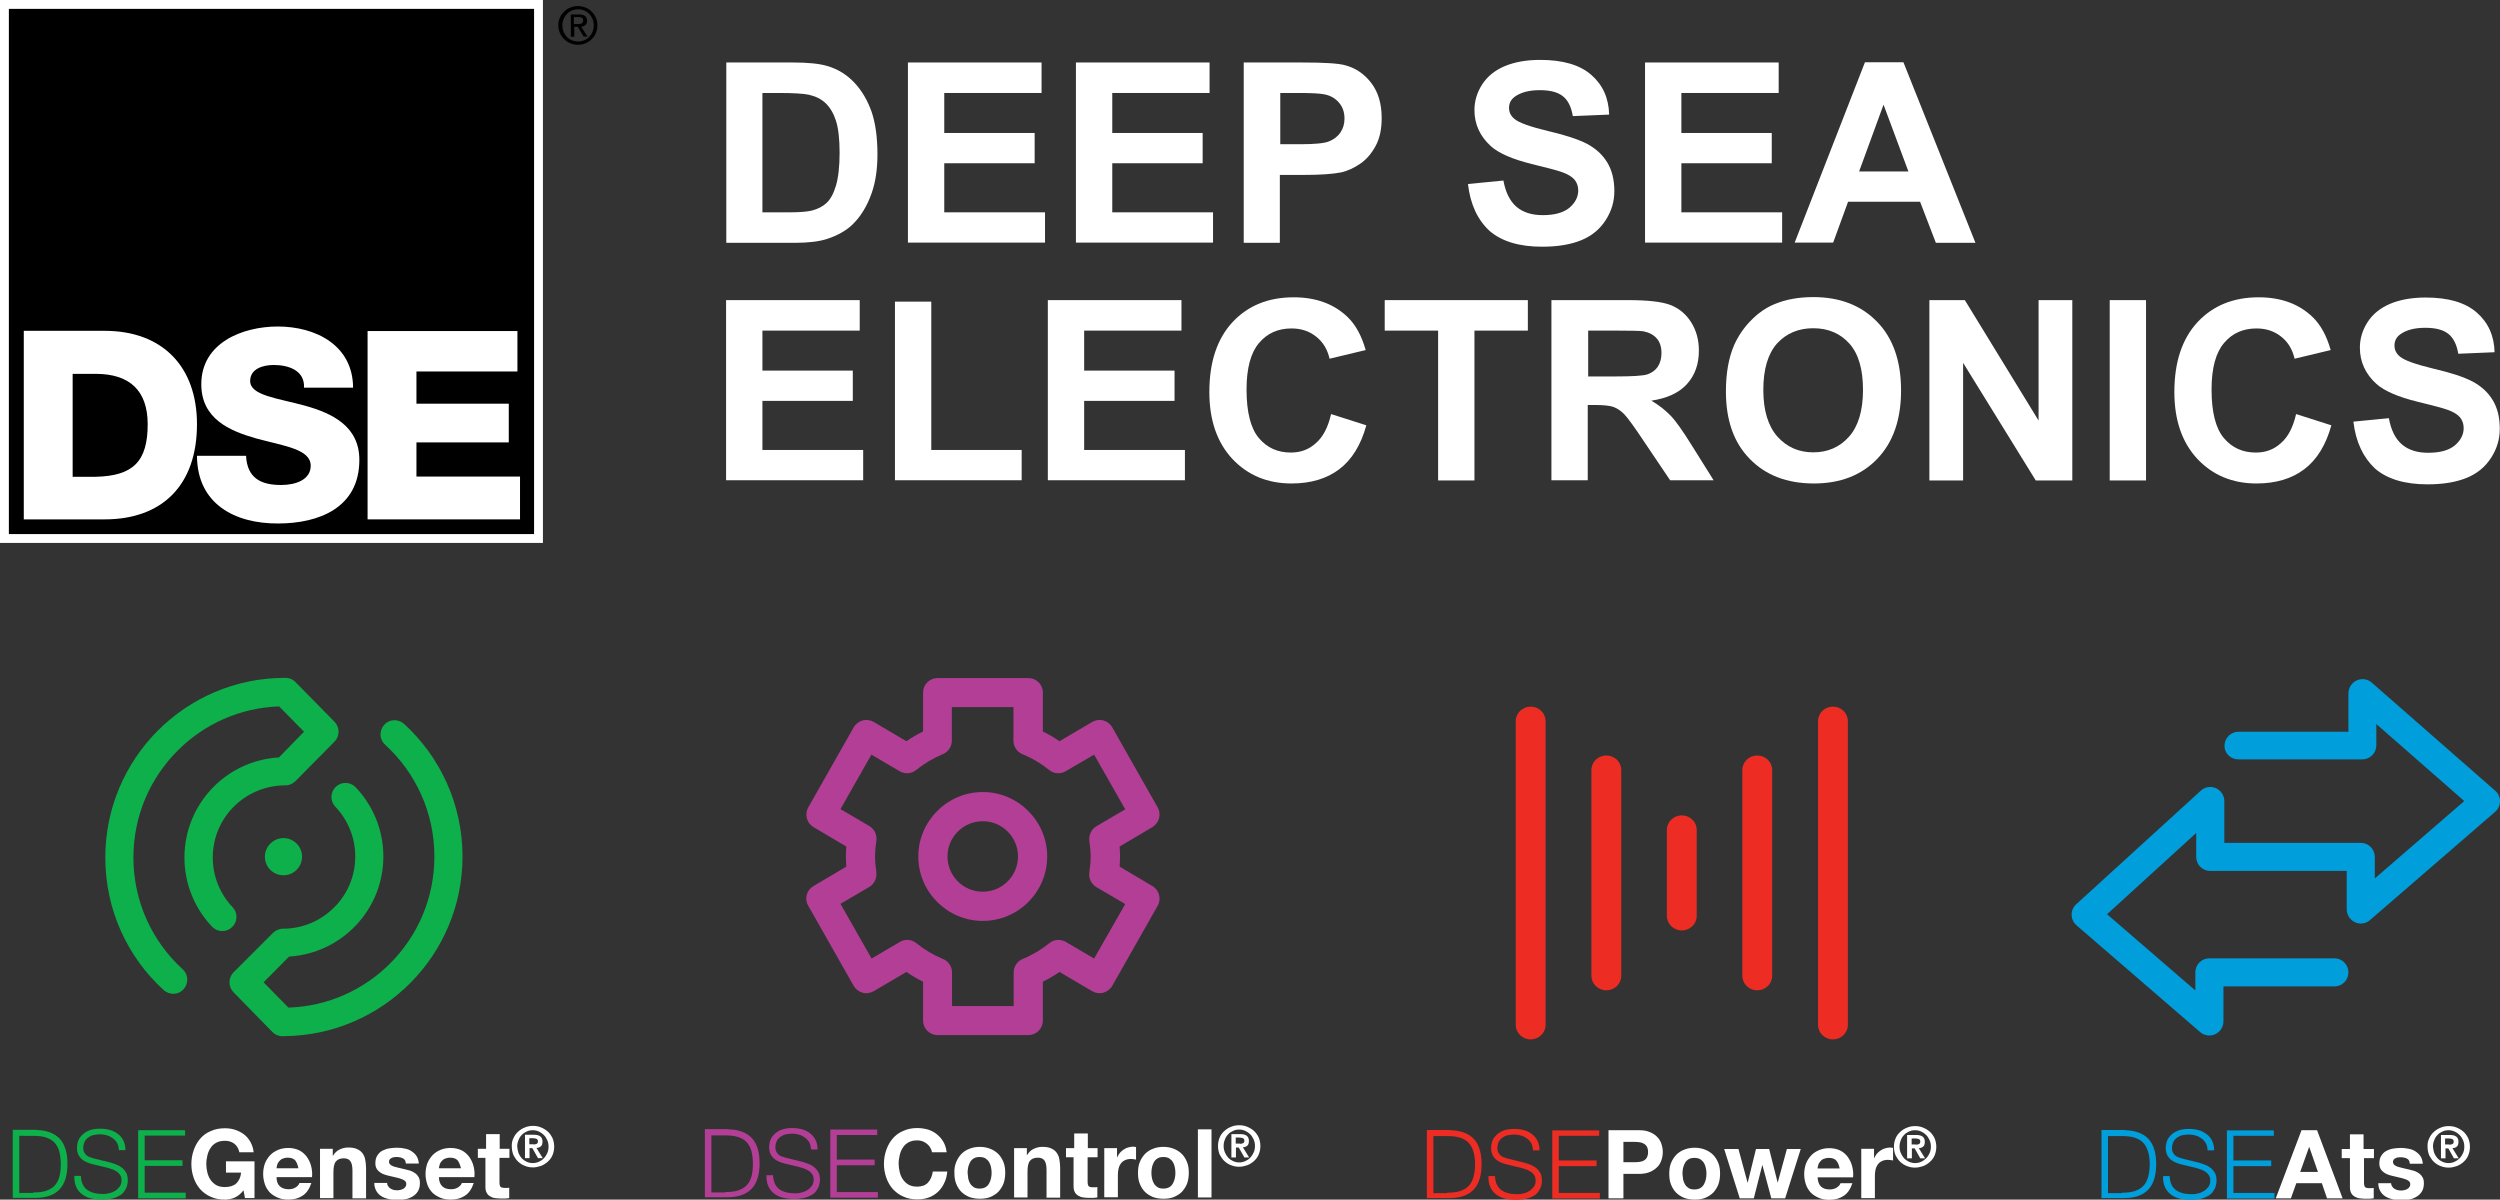 <?xml version="1.0" encoding="utf-8"?>
<!-- Generator: Adobe Illustrator 26.5.3, SVG Export Plug-In . SVG Version: 6.00 Build 0)  -->
<svg version="1.1" id="Layer_1" xmlns="http://www.w3.org/2000/svg" xmlns:xlink="http://www.w3.org/1999/xlink" x="0px" y="0px"
	 viewBox="0 0 1156.2 554.8" style="enable-background:new 0 0 1156.2 554.8;" xml:space="preserve">
<rect x="0" y="0" width="1156.2" height="554.8" fill="#333333" stroke="none"/>
<style type="text/css">
	.st0{fill:#0DB04B;}
	.st1{fill:#FFFFFF;}
	.st2{fill:#B33E96;}
	.st3{fill:#ED2D24;}
	.st4{fill:#009EDA;}
</style>
<path class="st0" d="M107.6,419.6c-5.7-6-9.2-14.1-9.2-23c0-9.2,3.7-17.6,9.8-23.6c6-6,14.3-9.7,23.5-9.8c1.8,0.1,3.5-0.6,4.9-1.9
	l18.1-18.3c2.5-2.5,2.5-6.6,0-9.2l-18.1-18.4c-1.4-1.4-3.2-2-5-1.9c-45.8,0.1-82.9,37.3-82.9,83.1c0,24.3,10.4,46.2,27,61.3
	c2.7,2.4,6.8,2.3,9.2-0.4c2.4-2.7,2.3-6.8-0.4-9.2c-14-12.8-22.8-31.2-22.8-51.7c0-19.4,7.8-36.8,20.5-49.5
	c12.1-12.1,28.6-19.8,46.9-20.4l11.5,11.7L129,350.3c-24.4,1.4-43.7,21.6-43.7,46.3c0,12.4,4.9,23.7,12.8,32
	c2.5,2.6,6.6,2.7,9.2,0.2C109.9,426.4,110.1,422.2,107.6,419.6 M186.9,334.8c-2.7-2.4-6.8-2.3-9.2,0.4c-2.4,2.7-2.3,6.8,0.4,9.2
	c14,12.8,22.8,31.2,22.8,51.7c0,19.4-7.8,36.8-20.5,49.5c-12.1,12.1-28.6,19.8-47,20.4l-11.5-11.7l11.8-11.9
	c24.3-1.5,43.6-21.6,43.6-46.3c0-12.4-4.9-23.7-12.8-32c-2.5-2.6-6.6-2.7-9.2-0.2c-2.6,2.5-2.7,6.6-0.2,9.2c5.7,6,9.2,14.1,9.2,23
	c0,9.2-3.7,17.6-9.8,23.6c-6.1,6.1-14.4,9.8-23.6,9.8c-1.8,0-3.5,0.8-4.7,2c0,0,0,0,0,0h0L108,449.7c-2.5,2.5-2.5,6.6,0,9.2l18,18.4
	c1.5,1.5,3.5,2.1,5.4,1.9c45.6-0.4,82.5-37.4,82.5-83.1C213.9,371.9,203.5,350,186.9,334.8 M122.5,396.2c0,4.8,3.9,8.6,8.6,8.6
	c4.8,0,8.6-3.9,8.6-8.6c0-4.8-3.9-8.6-8.6-8.6C126.4,387.6,122.5,391.5,122.5,396.2"/>
<path class="st1" d="M237.5,526.3c0.5-1.2,1.3-2.2,2.2-3c0.9-0.8,2-1.5,3.1-1.9c1.2-0.5,2.4-0.7,3.7-0.7c1.3,0,2.5,0.2,3.7,0.7
	c1.2,0.5,2.2,1.1,3.1,1.9c0.9,0.8,1.6,1.8,2.2,3c0.5,1.2,0.8,2.5,0.8,4c0,1.5-0.3,2.8-0.8,4c-0.5,1.2-1.3,2.2-2.2,3
	c-0.9,0.8-2,1.5-3.1,1.9c-1.2,0.4-2.4,0.7-3.7,0.7c-1.3,0-2.5-0.2-3.7-0.7c-1.2-0.4-2.2-1.1-3.1-1.9c-0.9-0.8-1.6-1.9-2.2-3
	c-0.5-1.2-0.8-2.5-0.8-4C236.6,528.8,236.9,527.4,237.5,526.3 M239.8,533.3c0.4,0.9,0.9,1.7,1.5,2.4c0.7,0.7,1.4,1.2,2.3,1.6
	c0.9,0.4,1.8,0.6,2.8,0.6c1,0,1.9-0.2,2.8-0.6s1.7-0.9,2.3-1.6c0.7-0.7,1.2-1.5,1.6-2.4c0.4-0.9,0.6-1.9,0.6-3c0-1.1-0.2-2.1-0.6-3
	c-0.4-0.9-0.9-1.7-1.6-2.4c-0.7-0.7-1.4-1.2-2.3-1.6s-1.8-0.6-2.8-0.6c-1,0-2,0.2-2.8,0.6c-0.9,0.4-1.7,0.9-2.3,1.6
	c-0.7,0.7-1.2,1.5-1.5,2.4c-0.4,0.9-0.6,1.9-0.6,3C239.3,531.3,239.5,532.3,239.8,533.3 M246.7,524.8c1.4,0,2.4,0.2,3.1,0.7
	c0.7,0.5,1.1,1.3,1.1,2.5c0,0.5-0.1,0.9-0.2,1.3c-0.1,0.4-0.3,0.6-0.6,0.9c-0.3,0.2-0.6,0.4-0.9,0.5c-0.3,0.1-0.7,0.2-1.1,0.2
	l2.9,4.7h-2.2l-2.6-4.6h-1.3v4.6h-2.1v-10.8H246.7z M246.7,529.3c0.6,0,1.1-0.1,1.5-0.3c0.4-0.2,0.6-0.6,0.6-1.2
	c0-0.3-0.1-0.5-0.2-0.7c-0.1-0.2-0.3-0.3-0.5-0.4c-0.2-0.1-0.5-0.2-0.7-0.2c-0.3,0-0.5-0.1-0.8-0.1h-1.8v2.8H246.7z M235.6,531.3
	v4.2H231v11.3c0,1.1,0.2,1.8,0.5,2.1s1.1,0.5,2.1,0.5c0.4,0,0.7,0,1,0c0.3,0,0.6-0.1,0.9-0.1v4.8c-0.5,0.1-1.1,0.1-1.8,0.2
	c-0.6,0-1.3,0-1.9,0c-1,0-1.9-0.1-2.8-0.2c-0.9-0.1-1.6-0.4-2.3-0.8c-0.7-0.4-1.2-0.9-1.6-1.6c-0.4-0.7-0.6-1.6-0.6-2.8v-13.4H221
	v-4.2h3.8v-6.8h6.3v6.8H235.6z M204.5,548.6c0.9,0.9,2.3,1.4,4.1,1.4c1.3,0,2.4-0.3,3.3-0.9c0.9-0.6,1.5-1.3,1.7-2h5.5
	c-0.9,2.7-2.2,4.7-4.1,5.9c-1.8,1.2-4,1.8-6.6,1.8c-1.8,0-3.4-0.3-4.8-0.9c-1.4-0.6-2.7-1.4-3.7-2.4c-1-1.1-1.8-2.3-2.3-3.8
	c-0.5-1.5-0.8-3.1-0.8-4.8c0-1.7,0.3-3.3,0.8-4.8c0.6-1.5,1.4-2.7,2.4-3.8c1-1.1,2.3-1.9,3.7-2.5c1.4-0.6,3-0.9,4.7-0.9
	c1.9,0,3.6,0.4,5.1,1.1c1.4,0.7,2.6,1.8,3.5,3c0.9,1.3,1.6,2.7,2,4.3c0.4,1.6,0.6,3.3,0.4,5.1H203
	C203,546.3,203.6,547.7,204.5,548.6 M211.6,536.6c-0.8-0.8-1.9-1.2-3.4-1.2c-1,0-1.8,0.2-2.5,0.5c-0.7,0.3-1.2,0.8-1.6,1.3
	c-0.4,0.5-0.7,1-0.8,1.6c-0.2,0.6-0.3,1.1-0.3,1.5h10.2C212.8,538.7,212.3,537.5,211.6,536.6 M179.4,548.4c0.3,0.5,0.6,0.9,1.1,1.2
	c0.4,0.3,0.9,0.5,1.5,0.7c0.6,0.1,1.2,0.2,1.8,0.2c0.4,0,0.9-0.1,1.4-0.2c0.5-0.1,0.9-0.3,1.3-0.5c0.4-0.2,0.7-0.5,1-0.9
	c0.3-0.4,0.4-0.8,0.4-1.4c0-0.9-0.6-1.6-1.9-2.1c-1.2-0.5-3-0.9-5.2-1.4c-0.9-0.2-1.8-0.4-2.7-0.7c-0.9-0.3-1.6-0.6-2.3-1.1
	c-0.7-0.5-1.2-1-1.6-1.7c-0.4-0.7-0.6-1.5-0.6-2.5c0-1.5,0.3-2.7,0.9-3.6c0.6-0.9,1.3-1.7,2.3-2.2s2-0.9,3.2-1.1
	c1.2-0.2,2.4-0.3,3.6-0.3c1.2,0,2.4,0.1,3.6,0.4c1.2,0.2,2.2,0.6,3.1,1.2c0.9,0.6,1.7,1.3,2.3,2.2c0.6,0.9,1,2.1,1.1,3.5h-6
	c-0.1-1.2-0.5-2-1.4-2.4c-0.8-0.4-1.8-0.6-2.9-0.6c-0.4,0-0.7,0-1.1,0.1c-0.4,0-0.8,0.1-1.1,0.3c-0.3,0.1-0.6,0.4-0.9,0.6
	c-0.2,0.3-0.4,0.7-0.4,1.1c0,0.6,0.2,1,0.6,1.4c0.4,0.4,0.9,0.6,1.6,0.9c0.7,0.2,1.4,0.4,2.3,0.6c0.9,0.2,1.7,0.4,2.6,0.6
	c0.9,0.2,1.8,0.5,2.7,0.7c0.9,0.3,1.6,0.7,2.3,1.2s1.2,1.1,1.6,1.8c0.4,0.7,0.6,1.6,0.6,2.7c0,1.5-0.3,2.8-0.9,3.8
	c-0.6,1-1.4,1.8-2.4,2.4s-2.1,1.1-3.3,1.3c-1.2,0.2-2.5,0.4-3.8,0.4c-1.3,0-2.6-0.1-3.9-0.4c-1.3-0.3-2.4-0.7-3.4-1.3
	c-1-0.6-1.8-1.4-2.4-2.4c-0.6-1-1-2.3-1-3.8h6C179,547.4,179.1,548,179.4,548.4 M153.9,531.3v3.2h0.1c0.8-1.3,1.8-2.3,3.1-2.9
	c1.3-0.6,2.6-0.9,3.9-0.9c1.7,0,3,0.2,4.1,0.7c1.1,0.5,1.9,1.1,2.5,1.9c0.6,0.8,1.1,1.8,1.3,3c0.2,1.2,0.4,2.4,0.4,3.9v14h-6.3
	v-12.9c0-1.9-0.3-3.3-0.9-4.2c-0.6-0.9-1.6-1.4-3.1-1.4c-1.7,0-2.9,0.5-3.7,1.5c-0.8,1-1.1,2.7-1.1,5v11.9H148v-22.8H153.9z
	 M129.4,548.6c0.9,0.9,2.3,1.4,4.1,1.4c1.3,0,2.4-0.3,3.3-0.9c0.9-0.6,1.5-1.3,1.7-2h5.5c-0.9,2.7-2.2,4.7-4.1,5.9
	c-1.8,1.2-4,1.8-6.6,1.8c-1.8,0-3.4-0.3-4.8-0.9c-1.4-0.6-2.7-1.4-3.7-2.4c-1-1.1-1.8-2.3-2.3-3.8c-0.5-1.5-0.8-3.1-0.8-4.8
	c0-1.7,0.3-3.3,0.8-4.8c0.6-1.5,1.4-2.7,2.4-3.8c1-1.1,2.3-1.9,3.7-2.5c1.4-0.6,3-0.9,4.7-0.9c1.9,0,3.6,0.4,5.1,1.1
	c1.4,0.7,2.6,1.8,3.5,3c0.9,1.3,1.6,2.7,2,4.3c0.4,1.6,0.6,3.3,0.4,5.1h-16.4C127.9,546.3,128.4,547.7,129.4,548.6 M136.5,536.6
	c-0.8-0.8-1.9-1.2-3.4-1.2c-1,0-1.8,0.2-2.5,0.5c-0.7,0.3-1.2,0.8-1.6,1.3c-0.4,0.5-0.7,1-0.8,1.6c-0.2,0.6-0.3,1.1-0.3,1.5H138
	C137.7,538.7,137.2,537.5,136.5,536.6 M108.5,553.9c-1.5,0.6-3,0.9-4.5,0.9c-2.4,0-4.6-0.4-6.5-1.3c-1.9-0.8-3.5-2-4.9-3.5
	c-1.3-1.5-2.3-3.2-3-5.2c-0.7-2-1.1-4.1-1.1-6.4c0-2.4,0.4-4.5,1.1-6.5c0.7-2,1.7-3.8,3-5.3c1.3-1.5,2.9-2.7,4.9-3.5
	c1.9-0.9,4.1-1.3,6.5-1.3c1.6,0,3.2,0.2,4.7,0.7c1.5,0.5,2.9,1.2,4.1,2.1c1.2,0.9,2.2,2.1,3,3.5c0.8,1.4,1.3,3,1.5,4.8h-6.6
	c-0.4-1.8-1.2-3.1-2.4-4c-1.2-0.9-2.6-1.3-4.3-1.3c-1.6,0-2.9,0.3-4,0.9c-1.1,0.6-2,1.4-2.6,2.4c-0.7,1-1.2,2.2-1.5,3.5
	c-0.3,1.3-0.5,2.6-0.5,4c0,1.3,0.2,2.6,0.5,3.9c0.3,1.2,0.8,2.4,1.5,3.4c0.7,1,1.6,1.8,2.6,2.4c1.1,0.6,2.4,0.9,4,0.9
	c2.3,0,4.1-0.6,5.3-1.7c1.2-1.2,2-2.8,2.2-5h-7v-5.2h13.2v17h-4.4l-0.7-3.6C111.4,552.1,110,553.2,108.5,553.9"/>
<path class="st0" d="M85.6,522.6v2.6H66.9v11.4h17.5v2.6H66.9v12.4h19v2.6h-22v-31.5H85.6z M38.3,547.8c0.5,1.1,1.3,2,2.2,2.6
	c0.9,0.6,2,1.1,3.3,1.4c1.3,0.3,2.6,0.4,4.1,0.4c0.8,0,1.7-0.1,2.7-0.4c1-0.2,1.9-0.6,2.7-1.1c0.8-0.5,1.5-1.2,2.1-2
	c0.6-0.8,0.8-1.8,0.8-2.9c0-0.9-0.2-1.6-0.6-2.3c-0.4-0.6-0.9-1.2-1.5-1.6c-0.6-0.4-1.3-0.8-2.1-1.1c-0.8-0.3-1.5-0.5-2.2-0.7
	l-7-1.7c-0.9-0.2-1.8-0.5-2.7-0.9c-0.9-0.4-1.6-0.8-2.3-1.4c-0.6-0.6-1.2-1.3-1.6-2.2c-0.4-0.9-0.6-1.9-0.6-3.1
	c0-0.8,0.1-1.7,0.4-2.7c0.3-1,0.8-2,1.7-2.9c0.8-0.9,1.9-1.7,3.3-2.3c1.4-0.6,3.2-0.9,5.4-0.9c1.6,0,3,0.2,4.5,0.6
	c1.4,0.4,2.6,1,3.7,1.9c1.1,0.8,1.9,1.8,2.5,3.1c0.6,1.2,0.9,2.6,0.9,4.3h-3c-0.1-1.2-0.3-2.3-0.8-3.2c-0.5-0.9-1.1-1.6-1.9-2.2
	c-0.8-0.6-1.7-1.1-2.7-1.4c-1-0.3-2.1-0.5-3.2-0.5c-1,0-2,0.1-3,0.3c-1,0.2-1.8,0.6-2.5,1.1c-0.7,0.5-1.3,1.1-1.7,1.9
	c-0.4,0.8-0.7,1.8-0.7,3c0,0.7,0.1,1.4,0.4,1.9c0.2,0.5,0.6,1,1,1.4c0.4,0.4,0.9,0.7,1.5,0.9c0.6,0.2,1.2,0.4,1.8,0.6l7.7,1.9
	c1.1,0.3,2.2,0.7,3.2,1.1c1,0.4,1.9,1,2.6,1.6c0.7,0.6,1.3,1.4,1.8,2.3c0.4,0.9,0.6,2,0.6,3.3c0,0.4,0,0.8-0.1,1.4
	c-0.1,0.6-0.3,1.2-0.5,1.9c-0.3,0.7-0.7,1.3-1.2,2c-0.5,0.7-1.2,1.3-2.1,1.8c-0.9,0.5-2,1-3.3,1.3c-1.3,0.3-2.9,0.5-4.8,0.5
	c-1.9,0-3.6-0.2-5.2-0.6c-1.6-0.4-2.9-1.1-4.1-2c-1.1-0.9-2-2-2.6-3.4c-0.6-1.4-0.9-3-0.8-5h3C37.5,545.4,37.7,546.7,38.3,547.8
	 M15.3,551.5c2.3,0,4.2-0.2,5.8-0.7c1.6-0.5,3-1.3,4-2.3c1.1-1.1,1.8-2.4,2.3-4.1c0.5-1.7,0.7-3.7,0.7-6c0-2.4-0.3-4.4-0.7-6
	c-0.5-1.7-1.3-3-2.3-4.1c-1.1-1.1-2.4-1.8-4-2.3c-1.6-0.5-3.6-0.7-5.8-0.7H8.9v26.4H15.3z M16.8,522.6c4.8,0.1,8.4,1.5,10.8,4
	c2.4,2.6,3.6,6.5,3.6,11.7c0,5.2-1.2,9.1-3.6,11.7c-2.4,2.6-6,3.9-10.8,4H5.9v-31.5H16.8z"/>
<path class="st2" d="M535.4,373.4l-21-37c-0.9-1.6-2.4-2.7-4.1-3.2c-1.7-0.5-3.6-0.2-5.2,0.7l-15.1,8.9c-2.5-1.7-5-3.2-7.7-4.5v-18
	c0-3.7-3-6.7-6.7-6.7h-42c-3.7,0-6.7,3-6.7,6.7v18c-2.7,1.3-5.2,2.8-7.7,4.5l-15.1-8.9c-1.6-0.9-3.4-1.2-5.2-0.7
	c-1.7,0.5-3.2,1.6-4.1,3.2l-21,37c-1.8,3.2-0.7,7.3,2.4,9.1l15.2,9c-0.1,1.6-0.2,3.1-0.2,4.6c0,1.5,0.1,3,0.2,4.7l-15.2,9
	c-3.2,1.9-4.3,5.9-2.4,9.1l21,37c0.9,1.6,2.4,2.7,4.1,3.2c1.7,0.5,3.6,0.2,5.2-0.7l15.1-8.9c2.5,1.7,5,3.2,7.7,4.5v18
	c0,3.7,3,6.7,6.7,6.7h42c3.7,0,6.7-3,6.7-6.7v-18c2.7-1.3,5.2-2.8,7.7-4.5l15.1,8.9c1.6,0.9,3.4,1.2,5.2,0.7
	c1.7-0.5,3.2-1.6,4.1-3.2l21-37c1.8-3.2,0.7-7.3-2.4-9.1l-15.2-9c0.1-1.6,0.2-3.2,0.2-4.7c0-1.5-0.1-3-0.2-4.6l15.2-9
	C536.1,380.6,537.2,376.6,535.4,373.4 M520.4,374.3l-13.3,7.8c-2.4,1.4-3.6,4.1-3.3,6.8c0.4,2.8,0.6,5.1,0.6,7.3
	c0,2.2-0.2,4.5-0.6,7.3c-0.4,2.7,0.9,5.4,3.3,6.8l13.3,7.8L506,443.3l-13.1-7.7c-2.4-1.4-5.5-1.2-7.6,0.6c-3.8,3-7.9,5.5-12.3,7.3
	c-2.5,1-4.2,3.5-4.2,6.2v15.6h-28.5v-15.6c0-2.7-1.7-5.2-4.2-6.2c-4.4-1.8-8.6-4.3-12.3-7.3c-2.2-1.8-5.2-2-7.6-0.6l-13.1,7.7
	L388.7,418l13.3-7.8c2.4-1.4,3.6-4.1,3.3-6.8c-0.4-2.8-0.6-5.1-0.6-7.3c0-2.2,0.2-4.5,0.6-7.3c0.4-2.7-0.9-5.4-3.3-6.8l-13.3-7.8
	L403,349l13.1,7.7c2.4,1.4,5.5,1.2,7.6-0.6c3.8-3,7.9-5.5,12.3-7.3c2.5-1,4.2-3.5,4.2-6.2V327h28.5v15.6c0,2.7,1.7,5.2,4.2,6.2
	c4.4,1.8,8.6,4.3,12.3,7.3c2.2,1.8,5.2,2,7.6,0.6L506,349L520.4,374.3z M484.3,396.1c0-16.4-13.4-29.8-29.8-29.8
	c-16.4,0-29.8,13.4-29.8,29.8c0,16.4,13.4,29.8,29.8,29.8C471,425.9,484.3,412.5,484.3,396.1 M470.8,396.1c0,9-7.3,16.3-16.3,16.3
	c-9,0-16.3-7.3-16.3-16.3c0-9,7.3-16.3,16.3-16.3C463.5,379.8,470.8,387.1,470.8,396.1"/>
<path class="st1" d="M564.1,526c0.5-1.2,1.3-2.2,2.2-3c0.9-0.8,2-1.5,3.1-1.9c1.2-0.5,2.4-0.7,3.7-0.7c1.3,0,2.5,0.2,3.7,0.7
	c1.2,0.5,2.2,1.1,3.1,1.9c0.9,0.8,1.6,1.8,2.2,3c0.5,1.2,0.8,2.5,0.8,4c0,1.5-0.3,2.8-0.8,4c-0.5,1.2-1.3,2.2-2.2,3
	c-0.9,0.8-2,1.5-3.1,1.9c-1.2,0.4-2.4,0.7-3.7,0.7c-1.3,0-2.5-0.2-3.7-0.7c-1.2-0.4-2.2-1.1-3.1-1.9c-0.9-0.8-1.6-1.9-2.2-3
	c-0.5-1.2-0.8-2.5-0.8-4C563.3,528.5,563.6,527.2,564.1,526 M566.5,533c0.4,0.9,0.9,1.7,1.5,2.4c0.7,0.7,1.4,1.2,2.3,1.6
	c0.9,0.4,1.8,0.6,2.8,0.6c1,0,1.9-0.2,2.8-0.6c0.9-0.4,1.7-0.9,2.3-1.6c0.7-0.7,1.2-1.5,1.6-2.4c0.4-0.9,0.6-1.9,0.6-3
	c0-1.1-0.2-2.1-0.6-3c-0.4-0.9-0.9-1.7-1.6-2.4c-0.7-0.7-1.4-1.2-2.3-1.6c-0.9-0.4-1.8-0.6-2.8-0.6c-1,0-2,0.2-2.8,0.6
	c-0.9,0.4-1.7,0.9-2.3,1.6c-0.7,0.7-1.2,1.5-1.5,2.4c-0.4,0.9-0.6,1.9-0.6,3C565.9,531,566.1,532,566.5,533 M573.4,524.5
	c1.4,0,2.4,0.2,3.1,0.7c0.7,0.5,1.1,1.3,1.1,2.5c0,0.5-0.1,0.9-0.2,1.3c-0.1,0.4-0.3,0.6-0.6,0.9c-0.3,0.2-0.6,0.4-0.9,0.5
	c-0.3,0.1-0.7,0.2-1.1,0.2l2.9,4.7h-2.2l-2.6-4.6h-1.3v4.6h-2.1v-10.8H573.4z M573.4,529c0.6,0,1.1-0.1,1.5-0.3
	c0.4-0.2,0.6-0.6,0.6-1.2c0-0.3-0.1-0.5-0.2-0.7c-0.1-0.2-0.3-0.3-0.5-0.4c-0.2-0.1-0.5-0.2-0.7-0.2c-0.3,0-0.5-0.1-0.8-0.1h-1.8
	v2.8H573.4z M560.3,553.8h-6.3v-31.5h6.3V553.8z M527.1,537.5c0.6-1.5,1.4-2.7,2.4-3.8c1-1,2.3-1.9,3.7-2.4c1.4-0.6,3.1-0.9,4.8-0.9
	c1.8,0,3.4,0.3,4.9,0.9c1.5,0.6,2.7,1.4,3.7,2.4c1,1,1.8,2.3,2.4,3.8c0.6,1.5,0.8,3.1,0.8,5c0,1.8-0.3,3.5-0.8,4.9
	c-0.6,1.5-1.4,2.7-2.4,3.8c-1,1-2.3,1.8-3.7,2.4c-1.5,0.6-3.1,0.8-4.9,0.8c-1.8,0-3.4-0.3-4.8-0.8c-1.4-0.6-2.7-1.4-3.7-2.4
	c-1-1-1.8-2.3-2.4-3.8c-0.6-1.5-0.8-3.1-0.8-4.9C526.3,540.6,526.5,539,527.1,537.5 M532.8,545.1c0.2,0.9,0.5,1.6,0.9,2.3
	c0.4,0.7,1,1.2,1.7,1.7c0.7,0.4,1.6,0.6,2.6,0.6c1.1,0,1.9-0.2,2.7-0.6c0.7-0.4,1.3-1,1.7-1.7c0.4-0.7,0.7-1.5,0.9-2.3
	c0.2-0.9,0.3-1.8,0.3-2.7c0-0.9-0.1-1.8-0.3-2.7c-0.2-0.9-0.5-1.7-0.9-2.3c-0.4-0.7-1-1.2-1.7-1.7c-0.7-0.4-1.6-0.6-2.7-0.6
	c-1.1,0-1.9,0.2-2.6,0.6c-0.7,0.4-1.3,1-1.7,1.7c-0.4,0.7-0.7,1.5-0.9,2.3c-0.2,0.9-0.3,1.8-0.3,2.7
	C532.5,543.3,532.6,544.2,532.8,545.1 M516.6,531v4.2h0.1c0.3-0.7,0.7-1.4,1.2-2c0.5-0.6,1.1-1.1,1.7-1.5c0.6-0.4,1.3-0.8,2.1-1
	c0.7-0.2,1.5-0.4,2.3-0.4c0.4,0,0.9,0.1,1.4,0.2v5.8c-0.3-0.1-0.6-0.1-1.1-0.2c-0.4,0-0.8-0.1-1.2-0.1c-1.1,0-2.1,0.2-2.9,0.6
	c-0.8,0.4-1.4,0.9-1.9,1.6c-0.5,0.7-0.8,1.4-1,2.3c-0.2,0.9-0.3,1.8-0.3,2.9v10.3h-6.3V531H516.6z M507.6,531v4.2H503v11.3
	c0,1.1,0.2,1.8,0.5,2.1c0.4,0.4,1.1,0.5,2.1,0.5c0.4,0,0.7,0,1,0c0.3,0,0.6-0.1,0.9-0.1v4.8c-0.5,0.1-1.1,0.1-1.8,0.2
	c-0.6,0-1.3,0-1.9,0c-1,0-1.9-0.1-2.8-0.2c-0.9-0.1-1.6-0.4-2.3-0.8c-0.7-0.4-1.2-0.9-1.6-1.6c-0.4-0.7-0.6-1.6-0.6-2.8v-13.4H493
	V531h3.8v-6.8h6.3v6.8H507.6z M474.9,531v3.2h0.1c0.8-1.3,1.8-2.3,3.1-2.9c1.3-0.6,2.6-0.9,3.9-0.9c1.7,0,3.1,0.2,4.1,0.7
	c1.1,0.5,1.9,1.1,2.5,1.9c0.6,0.8,1.1,1.8,1.3,3c0.2,1.2,0.4,2.4,0.4,3.9v14h-6.3v-12.9c0-1.9-0.3-3.3-0.9-4.2
	c-0.6-0.9-1.6-1.4-3.1-1.4c-1.7,0-2.9,0.5-3.7,1.5c-0.8,1-1.1,2.7-1.1,5v11.9H469V531H474.9z M442.2,537.5c0.6-1.5,1.4-2.7,2.4-3.8
	c1-1,2.3-1.9,3.7-2.4c1.4-0.6,3.1-0.9,4.8-0.9c1.8,0,3.4,0.3,4.9,0.9c1.5,0.6,2.7,1.4,3.7,2.4c1,1,1.8,2.3,2.4,3.8
	c0.6,1.5,0.8,3.1,0.8,5c0,1.8-0.3,3.5-0.8,4.9c-0.6,1.5-1.4,2.7-2.4,3.8c-1,1-2.3,1.8-3.7,2.4c-1.5,0.6-3.1,0.8-4.9,0.8
	c-1.8,0-3.4-0.3-4.8-0.8c-1.4-0.6-2.7-1.4-3.7-2.4c-1-1-1.8-2.3-2.4-3.8c-0.6-1.5-0.8-3.1-0.8-4.9
	C441.3,540.6,441.6,539,442.2,537.5 M447.8,545.1c0.2,0.9,0.5,1.6,0.9,2.3c0.4,0.7,1,1.2,1.7,1.7c0.7,0.4,1.6,0.6,2.6,0.6
	c1.1,0,1.9-0.2,2.7-0.6c0.7-0.4,1.3-1,1.7-1.7c0.4-0.7,0.7-1.5,0.9-2.3c0.2-0.9,0.3-1.8,0.3-2.7c0-0.9-0.1-1.8-0.3-2.7
	c-0.2-0.9-0.5-1.7-0.9-2.3c-0.4-0.7-1-1.2-1.7-1.7c-0.7-0.4-1.6-0.6-2.7-0.6c-1.1,0-1.9,0.2-2.6,0.6c-0.7,0.4-1.3,1-1.7,1.7
	c-0.4,0.7-0.7,1.5-0.9,2.3c-0.2,0.9-0.3,1.8-0.3,2.7C447.6,543.3,447.7,544.2,447.8,545.1 M430.2,530.7c-0.4-0.7-0.9-1.2-1.5-1.7
	c-0.6-0.5-1.3-0.9-2.1-1.2c-0.8-0.3-1.6-0.4-2.4-0.4c-1.6,0-2.9,0.3-4,0.9c-1.1,0.6-2,1.4-2.6,2.4c-0.7,1-1.2,2.2-1.5,3.5
	c-0.3,1.3-0.5,2.6-0.5,4c0,1.3,0.2,2.6,0.5,3.9c0.3,1.2,0.8,2.4,1.5,3.4c0.7,1,1.6,1.8,2.6,2.4c1.1,0.6,2.4,0.9,4,0.9
	c2.1,0,3.8-0.6,5-1.9c1.2-1.3,1.9-3,2.2-5.1h6.7c-0.2,2-0.6,3.7-1.4,5.3c-0.7,1.6-1.7,2.9-2.9,4.1c-1.2,1.1-2.6,2-4.2,2.6
	c-1.6,0.6-3.4,0.9-5.3,0.9c-2.4,0-4.6-0.4-6.5-1.3c-1.9-0.8-3.5-2-4.9-3.5c-1.3-1.5-2.3-3.2-3-5.2c-0.7-2-1.1-4.1-1.1-6.4
	c0-2.4,0.4-4.5,1.1-6.5c0.7-2,1.7-3.8,3-5.3c1.3-1.5,2.9-2.7,4.9-3.5c1.9-0.9,4.1-1.3,6.5-1.3c1.7,0,3.4,0.3,4.9,0.7
	c1.5,0.5,2.9,1.2,4.1,2.2c1.2,1,2.2,2.1,3,3.5c0.8,1.4,1.3,3,1.5,4.8H431C430.9,532.1,430.6,531.4,430.2,530.7"/>
<path class="st2" d="M405.7,522.3v2.6H387v11.4h17.5v2.6H387v12.4h19v2.6h-22v-31.5H405.7z M358.4,547.5c0.5,1.1,1.3,2,2.2,2.6
	c0.9,0.6,2,1.1,3.3,1.4c1.3,0.3,2.6,0.4,4.1,0.4c0.8,0,1.7-0.1,2.7-0.4c1-0.2,1.9-0.6,2.7-1.1c0.8-0.5,1.5-1.2,2.1-2
	c0.6-0.8,0.8-1.8,0.8-2.9c0-0.9-0.2-1.6-0.6-2.3c-0.4-0.6-0.9-1.2-1.5-1.6c-0.6-0.4-1.3-0.8-2.1-1.1c-0.8-0.3-1.5-0.5-2.2-0.7
	l-7-1.7c-0.9-0.2-1.8-0.5-2.7-0.9c-0.9-0.4-1.6-0.8-2.3-1.4c-0.6-0.6-1.2-1.3-1.6-2.2c-0.4-0.9-0.6-1.9-0.6-3.1
	c0-0.8,0.1-1.7,0.4-2.7c0.3-1,0.8-2,1.7-2.9c0.8-0.9,1.9-1.7,3.3-2.3c1.4-0.6,3.2-0.9,5.4-0.9c1.6,0,3,0.2,4.5,0.6
	c1.4,0.4,2.6,1,3.7,1.9c1.1,0.8,1.9,1.8,2.5,3.1c0.6,1.2,0.9,2.6,0.9,4.3h-3c-0.1-1.2-0.3-2.3-0.8-3.2c-0.5-0.9-1.1-1.6-1.9-2.2
	c-0.8-0.6-1.7-1.1-2.7-1.4c-1-0.3-2.1-0.5-3.2-0.5c-1,0-2,0.1-3,0.3c-1,0.2-1.8,0.6-2.5,1.1c-0.7,0.5-1.3,1.1-1.7,1.9
	c-0.4,0.8-0.7,1.8-0.7,3c0,0.7,0.1,1.4,0.4,1.9c0.2,0.5,0.6,1,1,1.4c0.4,0.4,0.9,0.7,1.5,0.9c0.6,0.2,1.2,0.4,1.8,0.6l7.7,1.9
	c1.1,0.3,2.2,0.7,3.2,1.1c1,0.4,1.9,1,2.6,1.6c0.7,0.6,1.3,1.4,1.8,2.3c0.4,0.9,0.6,2,0.6,3.3c0,0.4,0,0.8-0.1,1.4
	c-0.1,0.6-0.3,1.2-0.5,1.9c-0.3,0.7-0.7,1.3-1.2,2c-0.5,0.7-1.2,1.3-2.1,1.8c-0.9,0.5-2,1-3.3,1.3c-1.3,0.3-2.9,0.5-4.8,0.5
	c-1.9,0-3.6-0.2-5.2-0.6c-1.6-0.4-2.9-1.1-4.1-2c-1.1-0.9-2-2-2.6-3.4c-0.6-1.4-0.9-3-0.8-5h3C357.6,545.1,357.9,546.4,358.4,547.5
	 M335.4,551.3c2.3,0,4.2-0.2,5.8-0.7c1.6-0.5,3-1.3,4-2.3c1.1-1.1,1.8-2.4,2.3-4.1c0.5-1.7,0.7-3.7,0.7-6c0-2.4-0.3-4.4-0.7-6
	c-0.5-1.7-1.3-3-2.3-4.1c-1.1-1.1-2.4-1.8-4-2.3c-1.6-0.5-3.6-0.7-5.8-0.7H329v26.4H335.4z M336.9,522.3c4.8,0.1,8.4,1.5,10.8,4
	c2.4,2.6,3.6,6.5,3.6,11.7s-1.2,9.1-3.6,11.7c-2.4,2.6-6,3.9-10.8,4H326v-31.5H336.9z"/>
<path class="st3" d="M770.9,383.8v39.8c0,3.7,3.1,6.7,6.9,6.7c3.8,0,6.9-3,6.9-6.7v-39.8c0-3.7-3.1-6.7-6.9-6.7
	C774,377.1,770.9,380.1,770.9,383.8 M736,356.1v95.2c0,3.7,3.1,6.7,6.9,6.7c3.8,0,6.9-3,6.9-6.7v-95.2c0-3.7-3.1-6.7-6.9-6.7
	C739.1,349.4,736,352.4,736,356.1 M701,333.5V474c0,3.7,3.1,6.7,6.9,6.7c3.8,0,6.9-3,6.9-6.7V333.5c0-3.7-3.1-6.7-6.9-6.7
	C704.1,326.8,701,329.8,701,333.5 M840.8,333.5V474c0,3.7,3.1,6.7,6.9,6.7c3.8,0,6.9-3,6.9-6.7V333.5c0-3.7-3.1-6.7-6.9-6.7
	C843.9,326.8,840.8,329.8,840.8,333.5 M805.8,356.1v95.2c0,3.7,3.1,6.7,6.9,6.7c3.8,0,6.9-3,6.9-6.7v-95.2c0-3.7-3.1-6.7-6.9-6.7
	C808.9,349.4,805.8,352.4,805.8,356.1"/>
<path class="st1" d="M876.7,526.4c0.5-1.2,1.3-2.2,2.2-3c0.9-0.8,2-1.5,3.1-1.9c1.2-0.5,2.4-0.7,3.7-0.7c1.3,0,2.5,0.2,3.7,0.7
	c1.2,0.5,2.2,1.1,3.1,1.9c0.9,0.8,1.6,1.8,2.2,3c0.5,1.2,0.8,2.5,0.8,4c0,1.5-0.3,2.8-0.8,4c-0.5,1.2-1.3,2.2-2.2,3
	c-0.9,0.8-2,1.5-3.1,1.9c-1.2,0.4-2.4,0.7-3.7,0.7c-1.3,0-2.5-0.2-3.7-0.7c-1.2-0.4-2.2-1.1-3.1-1.9c-0.9-0.8-1.6-1.9-2.2-3
	c-0.5-1.2-0.8-2.5-0.8-4C875.9,528.9,876.2,527.5,876.7,526.4 M879.1,533.3c0.4,0.9,0.9,1.7,1.5,2.4c0.7,0.7,1.4,1.2,2.3,1.6
	c0.9,0.4,1.8,0.6,2.8,0.6c1,0,1.9-0.2,2.8-0.6c0.9-0.4,1.6-0.9,2.3-1.6c0.7-0.7,1.2-1.5,1.6-2.4c0.4-0.9,0.6-1.9,0.6-3
	c0-1.1-0.2-2.1-0.6-3c-0.4-0.9-0.9-1.7-1.6-2.4s-1.4-1.2-2.3-1.6c-0.9-0.4-1.8-0.6-2.8-0.6c-1,0-2,0.2-2.8,0.6
	c-0.9,0.4-1.7,0.9-2.3,1.6c-0.7,0.7-1.2,1.5-1.5,2.4c-0.4,0.9-0.6,1.9-0.6,3C878.5,531.4,878.7,532.4,879.1,533.3 M886,524.9
	c1.4,0,2.4,0.2,3.1,0.7c0.7,0.5,1.1,1.3,1.1,2.5c0,0.5-0.1,0.9-0.2,1.3c-0.1,0.4-0.3,0.6-0.6,0.9c-0.3,0.2-0.6,0.4-0.9,0.5
	c-0.3,0.1-0.7,0.2-1.1,0.2l2.9,4.7h-2.2l-2.6-4.6h-1.3v4.6H882v-10.8H886z M886,529.4c0.6,0,1.1-0.1,1.5-0.3
	c0.4-0.2,0.6-0.6,0.6-1.2c0-0.3-0.1-0.5-0.2-0.7c-0.1-0.2-0.3-0.3-0.5-0.4c-0.2-0.1-0.5-0.2-0.7-0.2c-0.3,0-0.5-0.1-0.8-0.1h-1.8
	v2.8H886z M866.7,531.4v4.2h0.1c0.3-0.7,0.7-1.4,1.2-2c0.5-0.6,1.1-1.1,1.7-1.5c0.6-0.4,1.3-0.8,2.1-1c0.7-0.2,1.5-0.4,2.3-0.4
	c0.4,0,0.9,0.1,1.4,0.2v5.8c-0.3-0.1-0.6-0.1-1.1-0.2c-0.4,0-0.8-0.1-1.2-0.1c-1.1,0-2.1,0.2-2.9,0.6c-0.8,0.4-1.4,0.9-1.9,1.6
	c-0.5,0.7-0.8,1.4-1,2.3c-0.2,0.9-0.3,1.8-0.3,2.9v10.3h-6.3v-22.8H866.7z M842.1,548.7c0.9,0.9,2.3,1.4,4.1,1.4
	c1.3,0,2.3-0.3,3.3-0.9c0.9-0.6,1.5-1.3,1.7-2h5.5c-0.9,2.7-2.2,4.7-4.1,5.9c-1.8,1.2-4,1.8-6.6,1.8c-1.8,0-3.4-0.3-4.8-0.9
	c-1.4-0.6-2.7-1.4-3.7-2.4c-1-1.1-1.8-2.3-2.3-3.8c-0.5-1.5-0.8-3.1-0.8-4.8c0-1.7,0.3-3.3,0.8-4.8c0.6-1.5,1.4-2.7,2.4-3.8
	c1-1.1,2.3-1.9,3.7-2.5c1.4-0.6,3-0.9,4.7-0.9c1.9,0,3.6,0.4,5.1,1.1c1.4,0.7,2.6,1.8,3.5,3c0.9,1.3,1.6,2.7,2,4.3
	c0.4,1.6,0.6,3.3,0.4,5.1h-16.4C840.7,546.3,841.2,547.8,842.1,548.7 M849.2,536.7c-0.7-0.8-1.9-1.2-3.4-1.2c-1,0-1.8,0.2-2.5,0.5
	c-0.7,0.3-1.2,0.8-1.6,1.3c-0.4,0.5-0.7,1-0.8,1.6c-0.2,0.6-0.3,1.1-0.3,1.5h10.2C850.5,538.8,850,537.6,849.2,536.7 M819.2,554.2
	l-4.1-15.3H815l-3.9,15.3h-6.5l-7.2-22.8h6.6l4.2,15.5h0.1l3.8-15.5h6.1l3.9,15.4h0.1l4.2-15.4h6.4l-7.2,22.8H819.2z M772.8,537.9
	c0.6-1.5,1.4-2.7,2.4-3.8c1-1,2.3-1.9,3.7-2.4c1.4-0.6,3.1-0.9,4.8-0.9c1.8,0,3.4,0.3,4.9,0.9c1.5,0.6,2.7,1.4,3.7,2.4
	c1,1,1.8,2.3,2.4,3.8c0.6,1.5,0.8,3.1,0.8,5s-0.3,3.5-0.8,4.9c-0.6,1.5-1.4,2.7-2.4,3.8c-1,1-2.3,1.8-3.7,2.4
	c-1.5,0.6-3.1,0.8-4.9,0.8c-1.8,0-3.4-0.3-4.8-0.8c-1.4-0.6-2.7-1.4-3.7-2.4c-1-1-1.8-2.3-2.4-3.8c-0.6-1.5-0.8-3.1-0.8-4.9
	S772.2,539.3,772.8,537.9 M778.4,545.5c0.2,0.9,0.5,1.6,0.9,2.3c0.4,0.7,1,1.2,1.7,1.7c0.7,0.4,1.6,0.6,2.6,0.6
	c1.1,0,1.9-0.2,2.7-0.6c0.7-0.4,1.3-1,1.7-1.7c0.4-0.7,0.7-1.5,0.9-2.3c0.2-0.9,0.3-1.8,0.3-2.7c0-0.9-0.1-1.8-0.3-2.7
	c-0.2-0.9-0.5-1.7-0.9-2.3c-0.4-0.7-1-1.2-1.7-1.7c-0.7-0.4-1.6-0.6-2.7-0.6c-1.1,0-1.9,0.2-2.6,0.6c-0.7,0.4-1.3,1-1.7,1.7
	c-0.4,0.7-0.7,1.5-0.9,2.3c-0.2,0.9-0.3,1.8-0.3,2.7C778.2,543.7,778.3,544.6,778.4,545.5 M758.1,522.7c2,0,3.6,0.3,5,0.9
	c1.4,0.6,2.5,1.3,3.4,2.3c0.9,0.9,1.5,2,1.9,3.2c0.4,1.2,0.6,2.5,0.6,3.7c0,1.3-0.2,2.5-0.6,3.7c-0.4,1.2-1,2.3-1.9,3.2
	c-0.9,0.9-2,1.7-3.4,2.3c-1.4,0.6-3.1,0.9-5,0.9h-7.3v11.3h-6.9v-31.5H758.1z M756.2,537.5c0.8,0,1.6-0.1,2.3-0.2
	c0.7-0.1,1.4-0.3,1.9-0.7c0.6-0.3,1-0.8,1.3-1.4c0.3-0.6,0.5-1.4,0.5-2.4c0-1-0.2-1.8-0.5-2.4c-0.3-0.6-0.8-1.1-1.3-1.4
	c-0.6-0.3-1.2-0.6-1.9-0.7c-0.7-0.1-1.5-0.2-2.3-0.2h-5.4v9.4H756.2z"/>
<path class="st3" d="M739.6,522.7v2.6h-18.7v11.4h17.5v2.6h-17.5v12.4h19v2.6h-22v-31.5H739.6z M692.3,547.9c0.5,1.1,1.3,2,2.2,2.6
	c0.9,0.6,2,1.1,3.3,1.4c1.3,0.3,2.6,0.4,4.1,0.4c0.8,0,1.7-0.1,2.7-0.4c1-0.2,1.9-0.6,2.7-1.1c0.8-0.5,1.5-1.2,2.1-2
	c0.6-0.8,0.8-1.8,0.8-2.9c0-0.9-0.2-1.6-0.6-2.3c-0.4-0.6-0.9-1.2-1.5-1.6c-0.6-0.4-1.3-0.8-2.1-1.1c-0.8-0.3-1.5-0.5-2.2-0.7
	l-7-1.7c-0.9-0.2-1.8-0.5-2.7-0.9c-0.9-0.4-1.6-0.8-2.3-1.4c-0.6-0.6-1.2-1.3-1.6-2.2c-0.4-0.9-0.6-1.9-0.6-3.1
	c0-0.8,0.1-1.7,0.4-2.7c0.3-1,0.8-2,1.7-2.9c0.8-0.9,1.9-1.7,3.3-2.3c1.4-0.6,3.2-0.9,5.4-0.9c1.6,0,3,0.2,4.5,0.6
	c1.4,0.4,2.6,1,3.7,1.9c1.1,0.8,1.9,1.8,2.5,3.1c0.6,1.2,0.9,2.6,0.9,4.3h-3c-0.1-1.2-0.3-2.3-0.8-3.2c-0.5-0.9-1.1-1.6-1.9-2.2
	c-0.8-0.6-1.7-1.1-2.7-1.4c-1-0.3-2.1-0.5-3.2-0.5c-1,0-2,0.1-3,0.3c-1,0.2-1.8,0.6-2.5,1.1c-0.7,0.5-1.3,1.1-1.7,1.9
	c-0.4,0.8-0.7,1.8-0.7,3c0,0.7,0.1,1.4,0.4,1.9c0.2,0.5,0.6,1,1,1.4c0.4,0.4,0.9,0.7,1.5,0.9c0.6,0.2,1.2,0.4,1.8,0.6l7.7,1.9
	c1.1,0.3,2.2,0.7,3.2,1.1c1,0.4,1.9,1,2.6,1.6c0.7,0.6,1.3,1.4,1.8,2.3c0.4,0.9,0.6,2,0.6,3.3c0,0.4,0,0.8-0.1,1.4
	c-0.1,0.6-0.3,1.2-0.5,1.9c-0.3,0.7-0.7,1.3-1.2,2c-0.5,0.7-1.2,1.3-2.1,1.8c-0.9,0.5-2,1-3.3,1.3c-1.3,0.3-2.9,0.5-4.8,0.5
	c-1.9,0-3.6-0.2-5.2-0.6c-1.6-0.4-2.9-1.1-4.1-2c-1.1-0.9-2-2-2.6-3.4c-0.6-1.4-0.9-3-0.8-5h3C691.5,545.4,691.7,546.8,692.3,547.9
	 M669.3,551.6c2.3,0,4.2-0.2,5.8-0.7c1.6-0.5,3-1.3,4-2.3c1.1-1.1,1.8-2.4,2.3-4.1c0.5-1.7,0.8-3.7,0.8-6c0-2.4-0.3-4.4-0.8-6
	c-0.5-1.7-1.3-3-2.3-4.1c-1.1-1.1-2.4-1.8-4-2.3c-1.6-0.5-3.6-0.7-5.8-0.7h-6.4v26.4H669.3z M670.8,522.7c4.8,0.1,8.4,1.5,10.8,4
	c2.4,2.6,3.6,6.5,3.6,11.7c0,5.2-1.2,9.1-3.6,11.7c-2.4,2.6-6,3.9-10.8,4h-10.9v-31.5H670.8z"/>
<path class="st4" d="M1035.2,351.2h57.3c3.6,0,6.5-2.9,6.5-6.5v-24.2h-6.5l-4.3,4.9l57.1,50l4.3-4.9l-4.3-4.9l-57.8,50l4.3,4.9h6.5
	v-24.2c0-3.6-2.9-6.5-6.5-6.5h-69.6v6.5h6.5v-25.8c0-2.6-1.5-4.9-3.9-6c-2.4-1-5.1-0.6-7,1.2l-57.6,52.5c-1.4,1.3-2.2,3.1-2.1,4.9
	c0,1.9,0.8,3.6,2.3,4.9l57.1,49.3c1.9,1.7,4.7,2.1,7,1c2.3-1.1,3.8-3.4,3.8-5.9v-22.7h-6.5v6.5h57.8c3.6,0,6.5-2.9,6.5-6.5
	c0-3.6-2.9-6.5-6.5-6.5h-57.8c-3.6,0-6.5,2.9-6.5,6.5v22.7h6.5l4.3-5L968.9,418l-4.3,5l4.4,4.8l57.6-52.5l-4.4-4.8h-6.5v25.8
	c0,3.6,2.9,6.5,6.5,6.5h69.6v-6.5h-6.5v24.2c0,2.6,1.5,4.9,3.8,6c2.3,1.1,5.1,0.7,7-1l57.8-50c1.4-1.2,2.3-3,2.3-4.9
	c0-1.9-0.8-3.7-2.2-4.9l-57.1-50c-1.9-1.7-4.7-2.1-7-1c-2.3,1.1-3.8,3.4-3.8,6v24.2h6.5v-6.5h-57.3c-3.6,0-6.5,2.9-6.5,6.5
	C1028.7,348.3,1031.6,351.2,1035.2,351.2"/>
<path class="st1" d="M1123.5,526.4c0.5-1.2,1.3-2.2,2.2-3c0.9-0.8,2-1.5,3.1-1.9c1.2-0.5,2.4-0.7,3.7-0.7c1.3,0,2.5,0.2,3.7,0.7
	c1.2,0.5,2.2,1.1,3.1,1.9c0.9,0.8,1.6,1.8,2.2,3c0.5,1.2,0.8,2.5,0.8,4c0,1.5-0.3,2.8-0.8,4c-0.5,1.2-1.3,2.2-2.2,3
	c-0.9,0.8-2,1.5-3.1,1.9c-1.2,0.4-2.4,0.7-3.7,0.7c-1.3,0-2.5-0.2-3.7-0.7c-1.2-0.4-2.2-1.1-3.1-1.9c-0.9-0.8-1.6-1.9-2.2-3
	c-0.5-1.2-0.8-2.5-0.8-4C1122.6,528.9,1122.9,527.5,1123.5,526.4 M1125.8,533.3c0.4,0.9,0.9,1.7,1.5,2.4c0.7,0.7,1.4,1.2,2.3,1.6
	c0.9,0.4,1.8,0.6,2.8,0.6c1,0,1.9-0.2,2.8-0.6c0.9-0.4,1.6-0.9,2.3-1.6c0.7-0.7,1.2-1.5,1.6-2.4c0.4-0.9,0.6-1.9,0.6-3
	c0-1.1-0.2-2.1-0.6-3c-0.4-0.9-0.9-1.7-1.6-2.4c-0.7-0.7-1.4-1.2-2.3-1.6c-0.9-0.4-1.8-0.6-2.8-0.6c-1,0-2,0.2-2.8,0.6
	c-0.9,0.4-1.7,0.9-2.3,1.6c-0.7,0.7-1.2,1.5-1.5,2.4c-0.4,0.9-0.6,1.9-0.6,3C1125.3,531.4,1125.5,532.4,1125.8,533.3 M1132.8,524.9
	c1.4,0,2.4,0.2,3.1,0.7c0.7,0.5,1.1,1.3,1.1,2.5c0,0.5-0.1,0.9-0.2,1.3c-0.1,0.4-0.3,0.6-0.6,0.9s-0.6,0.4-0.9,0.5
	c-0.3,0.1-0.7,0.2-1.1,0.2l2.9,4.7h-2.2l-2.6-4.6h-1.3v4.6h-2.1v-10.8H1132.8z M1132.7,529.4c0.6,0,1.1-0.1,1.5-0.3
	c0.4-0.2,0.6-0.6,0.6-1.2c0-0.3-0.1-0.5-0.2-0.7c-0.1-0.2-0.3-0.3-0.5-0.4c-0.2-0.1-0.5-0.2-0.7-0.2c-0.3,0-0.5-0.1-0.8-0.1h-1.8
	v2.8H1132.7z M1106.2,548.5c0.3,0.5,0.6,0.9,1.1,1.2c0.4,0.3,0.9,0.5,1.5,0.7c0.6,0.1,1.2,0.2,1.8,0.2c0.4,0,0.9-0.1,1.4-0.2
	c0.5-0.1,0.9-0.3,1.3-0.5c0.4-0.2,0.7-0.5,1-0.9c0.3-0.4,0.4-0.8,0.4-1.4c0-0.9-0.6-1.6-1.9-2.1c-1.3-0.5-3-0.9-5.2-1.4
	c-0.9-0.2-1.8-0.4-2.7-0.7c-0.9-0.3-1.6-0.6-2.3-1.1c-0.7-0.5-1.2-1-1.6-1.7c-0.4-0.7-0.6-1.5-0.6-2.5c0-1.5,0.3-2.7,0.9-3.6
	c0.6-0.9,1.3-1.7,2.3-2.2c0.9-0.5,2-0.9,3.2-1.1c1.2-0.2,2.4-0.3,3.6-0.3c1.2,0,2.4,0.1,3.6,0.4c1.2,0.2,2.2,0.6,3.1,1.2
	c0.9,0.6,1.7,1.3,2.3,2.2c0.6,0.9,1,2.1,1.1,3.5h-6c-0.1-1.2-0.5-2-1.4-2.4c-0.8-0.4-1.8-0.6-2.9-0.6c-0.4,0-0.7,0-1.1,0.1
	c-0.4,0-0.8,0.1-1.1,0.3c-0.3,0.1-0.6,0.4-0.9,0.6c-0.2,0.3-0.4,0.7-0.4,1.1c0,0.6,0.2,1,0.6,1.4c0.4,0.4,0.9,0.6,1.6,0.9
	c0.7,0.2,1.4,0.4,2.3,0.6c0.9,0.2,1.7,0.4,2.6,0.6c0.9,0.2,1.8,0.5,2.7,0.7c0.9,0.3,1.6,0.7,2.3,1.2c0.7,0.5,1.2,1.1,1.6,1.8
	c0.4,0.7,0.6,1.6,0.6,2.7c0,1.5-0.3,2.8-0.9,3.8c-0.6,1-1.4,1.8-2.4,2.4c-1,0.6-2.1,1.1-3.3,1.3c-1.2,0.3-2.5,0.4-3.8,0.4
	c-1.3,0-2.6-0.1-3.9-0.4c-1.3-0.3-2.4-0.7-3.4-1.3c-1-0.6-1.8-1.4-2.4-2.4c-0.6-1-1-2.3-1-3.8h6
	C1105.8,547.5,1105.9,548,1106.2,548.5 M1097.9,531.4v4.2h-4.6v11.3c0,1.1,0.2,1.8,0.5,2.1c0.4,0.4,1.1,0.5,2.1,0.5c0.4,0,0.7,0,1,0
	c0.3,0,0.6-0.1,0.9-0.1v4.8c-0.5,0.1-1.1,0.1-1.8,0.2c-0.6,0-1.3,0-1.9,0c-1,0-1.9-0.1-2.8-0.2c-0.9-0.1-1.6-0.4-2.3-0.8
	c-0.7-0.4-1.2-0.9-1.6-1.6c-0.4-0.7-0.6-1.6-0.6-2.8v-13.4h-3.8v-4.2h3.8v-6.8h6.3v6.8H1097.9z M1071.6,522.7l11.8,31.5h-7.2l-2.4-7
	H1062l-2.5,7h-7l11.9-31.5H1071.6z M1072,542l-4-11.5h-0.1l-4.1,11.5H1072z"/>
<path class="st4" d="M1051.6,522.7v2.6h-18.7v11.4h17.5v2.6h-17.5v12.4h19v2.6h-22v-31.5H1051.6z M1004.3,547.9
	c0.5,1.1,1.3,2,2.2,2.6c0.9,0.6,2,1.1,3.3,1.4c1.3,0.3,2.6,0.4,4.1,0.4c0.8,0,1.7-0.1,2.7-0.4c1-0.2,1.9-0.6,2.7-1.1
	c0.8-0.5,1.5-1.2,2.1-2c0.6-0.8,0.8-1.8,0.8-2.9c0-0.9-0.2-1.6-0.6-2.3c-0.4-0.6-0.9-1.2-1.5-1.6c-0.6-0.4-1.3-0.8-2.1-1.1
	c-0.8-0.3-1.5-0.5-2.2-0.7l-7-1.7c-0.9-0.2-1.8-0.5-2.7-0.9c-0.9-0.4-1.6-0.8-2.3-1.4c-0.6-0.6-1.2-1.3-1.6-2.2
	c-0.4-0.9-0.6-1.9-0.6-3.1c0-0.8,0.1-1.7,0.4-2.7c0.3-1,0.8-2,1.7-2.9c0.8-0.9,1.9-1.7,3.3-2.3c1.4-0.6,3.2-0.9,5.4-0.9
	c1.6,0,3,0.2,4.5,0.6c1.4,0.4,2.6,1,3.7,1.9c1.1,0.8,1.9,1.8,2.5,3.1c0.6,1.2,0.9,2.6,0.9,4.3h-3c-0.1-1.2-0.3-2.3-0.8-3.2
	c-0.5-0.9-1.1-1.6-1.9-2.2c-0.8-0.6-1.7-1.1-2.7-1.4c-1-0.3-2.1-0.5-3.2-0.5c-1,0-2,0.1-3,0.3c-1,0.2-1.8,0.6-2.5,1.1
	c-0.7,0.5-1.3,1.1-1.7,1.9c-0.4,0.8-0.7,1.8-0.7,3c0,0.7,0.1,1.4,0.4,1.9c0.2,0.5,0.6,1,1,1.4c0.4,0.4,0.9,0.7,1.5,0.9
	c0.6,0.2,1.2,0.4,1.8,0.6l7.7,1.9c1.1,0.3,2.2,0.7,3.2,1.1c1,0.4,1.9,1,2.6,1.6c0.7,0.6,1.3,1.4,1.8,2.3c0.4,0.9,0.6,2,0.6,3.3
	c0,0.4,0,0.8-0.1,1.4c-0.1,0.6-0.3,1.2-0.5,1.9c-0.3,0.7-0.7,1.3-1.2,2c-0.5,0.7-1.2,1.3-2.1,1.8c-0.9,0.5-2,1-3.3,1.3
	c-1.3,0.3-2.9,0.5-4.8,0.5c-1.9,0-3.6-0.2-5.2-0.6c-1.6-0.4-2.9-1.1-4.1-2c-1.1-0.9-2-2-2.6-3.4c-0.6-1.4-0.9-3-0.8-5h3
	C1003.5,545.4,1003.7,546.8,1004.3,547.9 M981.3,551.6c2.3,0,4.2-0.2,5.8-0.7c1.6-0.5,3-1.3,4-2.3s1.8-2.4,2.3-4.1
	c0.5-1.7,0.8-3.7,0.8-6c0-2.4-0.3-4.4-0.8-6c-0.5-1.7-1.3-3-2.3-4.1c-1.1-1.1-2.4-1.8-4-2.3c-1.6-0.5-3.6-0.7-5.8-0.7h-6.4v26.4
	H981.3z M982.8,522.7c4.8,0.1,8.4,1.5,10.8,4c2.4,2.6,3.6,6.5,3.6,11.7c0,5.2-1.2,9.1-3.6,11.7c-2.4,2.6-6,3.9-10.8,4h-10.9v-31.5
	H982.8z"/>
<g>
	<path class="st1" d="M335.8,28.9h30.8c6.9,0,12.2,0.5,15.9,1.6c4.9,1.4,9.1,4,12.6,7.7c3.5,3.7,6.1,8.2,8,13.5
		c1.8,5.3,2.7,11.9,2.7,19.7c0,6.9-0.9,12.8-2.6,17.7c-2.1,6.1-5.1,11-8.9,14.7c-2.9,2.8-6.9,5.1-11.8,6.7
		c-3.7,1.2-8.7,1.8-14.9,1.8h-31.7V28.9z M352.6,43v55.2h12.6c4.7,0,8.1-0.3,10.2-0.8c2.7-0.7,5-1.8,6.8-3.5c1.8-1.6,3.3-4.3,4.4-8
		c1.1-3.7,1.7-8.8,1.7-15.3c0-6.4-0.6-11.4-1.7-14.8c-1.1-3.4-2.7-6.1-4.8-8.1c-2-1.9-4.6-3.2-7.8-3.9c-2.4-0.5-7-0.8-13.8-0.8
		H352.6z"/>
	<path class="st1" d="M419.9,112.3V28.9h61.8V43h-45v18.5h41.8v14h-41.8v22.7h46.6v14H419.9z"/>
	<path class="st1" d="M497.6,112.3V28.9h61.8V43h-45v18.5h41.8v14h-41.8v22.7H561v14H497.6z"/>
	<path class="st1" d="M575.2,112.3V28.9h27c10.2,0,16.9,0.4,20,1.3c4.8,1.3,8.8,4,12,8.2c3.2,4.2,4.8,9.6,4.8,16.2
		c0,5.1-0.9,9.4-2.8,12.9c-1.9,3.5-4.2,6.2-7.1,8.2c-2.9,2-5.8,3.3-8.7,4c-4,0.8-9.8,1.2-17.5,1.2h-11v31.4H575.2z M592.1,43v23.7
		h9.2c6.6,0,11.1-0.4,13.3-1.3c2.2-0.9,4-2.2,5.3-4.1c1.3-1.9,1.9-4,1.9-6.5c0-3-0.9-5.5-2.7-7.5c-1.8-2-4-3.2-6.8-3.7
		c-2-0.4-6-0.6-12.1-0.6H592.1z"/>
	<path class="st1" d="M678.9,85.1l16.4-1.6c1,5.5,3,9.5,6,12.1c3,2.6,7.1,3.9,12.2,3.9c5.4,0,9.5-1.1,12.3-3.4c2.7-2.3,4.1-5,4.1-8
		c0-2-0.6-3.6-1.7-5c-1.2-1.4-3.2-2.6-6.1-3.6c-2-0.7-6.5-1.9-13.5-3.6c-9-2.2-15.4-5-19-8.2c-5.1-4.6-7.7-10.2-7.7-16.8
		c0-4.2,1.2-8.2,3.6-11.9c2.4-3.7,5.9-6.5,10.4-8.4c4.5-1.9,10-2.9,16.4-2.9c10.5,0,18.3,2.3,23.6,6.9c5.3,4.6,8.1,10.7,8.3,18.4
		l-16.8,0.7c-0.7-4.3-2.3-7.4-4.6-9.2c-2.4-1.9-5.9-2.8-10.7-2.8c-4.9,0-8.7,1-11.5,3c-1.8,1.3-2.7,3-2.7,5.2c0,2,0.8,3.7,2.5,5.1
		c2.1,1.8,7.3,3.6,15.5,5.6c8.2,1.9,14.2,3.9,18.2,6c3.9,2.1,7,4.9,9.2,8.5c2.2,3.6,3.3,8,3.3,13.3c0,4.8-1.3,9.2-4,13.4
		c-2.7,4.2-6.4,7.3-11.3,9.3c-4.9,2-10.9,3-18.1,3c-10.5,0-18.6-2.4-24.3-7.3C683.3,101.6,680,94.5,678.9,85.1z"/>
	<path class="st1" d="M760.8,112.3V28.9h61.8V43h-45v18.5h41.8v14h-41.8v22.7h46.6v14H760.8z"/>
	<path class="st1" d="M913.6,112.3h-18.3L888,93.3h-33.3l-6.9,18.9H830l32.5-83.4h17.8L913.6,112.3z M882.6,79.3l-11.5-30.9
		l-11.3,30.9H882.6z"/>
	<path class="st1" d="M335.8,222.2v-83.4h61.8v14.1h-45v18.5h41.8v14h-41.8v22.7h46.6v14H335.8z"/>
	<path class="st1" d="M413.9,222.2v-82.7h16.8v68.6h41.8v14H413.9z"/>
	<path class="st1" d="M484.6,222.2v-83.4h61.8v14.1h-45v18.5h41.8v14h-41.8v22.7H548v14H484.6z"/>
	<path class="st1" d="M615.6,191.5l16.3,5.2c-2.5,9.1-6.7,15.9-12.5,20.3c-5.8,4.4-13.2,6.6-22.1,6.6c-11.1,0-20.2-3.8-27.3-11.3
		c-7.1-7.6-10.7-17.9-10.7-31c0-13.9,3.6-24.6,10.7-32.3c7.2-7.7,16.6-11.5,28.3-11.5c10.2,0,18.5,3,24.8,9
		c3.8,3.6,6.6,8.7,8.5,15.4l-16.7,4c-1-4.3-3-7.7-6.2-10.2c-3.1-2.5-6.9-3.8-11.4-3.8c-6.2,0-11.2,2.2-15,6.7
		c-3.8,4.4-5.8,11.6-5.8,21.5c0,10.5,1.9,18,5.7,22.5c3.8,4.5,8.7,6.7,14.8,6.7c4.5,0,8.3-1.4,11.5-4.3
		C611.9,202.1,614.2,197.6,615.6,191.5z"/>
	<path class="st1" d="M665.1,222.2v-69.3h-24.7v-14.1h66.2v14.1h-24.7v69.3H665.1z"/>
	<path class="st1" d="M717.5,222.2v-83.4H753c8.9,0,15.4,0.7,19.4,2.2c4,1.5,7.3,4.2,9.7,8c2.4,3.8,3.6,8.2,3.6,13.1
		c0,6.3-1.8,11.4-5.5,15.5c-3.7,4.1-9.2,6.6-16.5,7.7c3.6,2.1,6.6,4.5,9,7c2.4,2.5,5.6,7.1,9.6,13.5l10.2,16.3h-20.1L760.2,204
		c-4.3-6.5-7.3-10.6-8.9-12.3c-1.6-1.7-3.3-2.8-5.1-3.5c-1.8-0.6-4.6-0.9-8.5-0.9h-3.4v34.8H717.5z M734.4,174.1h12.5
		c8.1,0,13.1-0.3,15.1-1c2-0.7,3.6-1.9,4.7-3.5c1.1-1.7,1.7-3.8,1.7-6.3c0-2.8-0.7-5.1-2.2-6.8c-1.5-1.7-3.6-2.8-6.3-3.3
		c-1.4-0.2-5.5-0.3-12.3-0.3h-13.1V174.1z"/>
	<path class="st1" d="M798.2,181c0-8.5,1.3-15.6,3.8-21.4c1.9-4.2,4.5-8.1,7.8-11.4c3.3-3.4,6.9-5.9,10.8-7.5
		c5.2-2.2,11.2-3.3,18-3.3c12.3,0,22.1,3.8,29.5,11.4c7.4,7.6,11.1,18.2,11.1,31.8c0,13.5-3.7,24-11,31.6
		c-7.3,7.6-17.1,11.4-29.3,11.4c-12.4,0-22.3-3.8-29.6-11.3C801.8,204.7,798.2,194.3,798.2,181z M815.5,180.4
		c0,9.4,2.2,16.6,6.5,21.5c4.4,4.9,9.9,7.3,16.6,7.3c6.7,0,12.2-2.4,16.5-7.2c4.3-4.8,6.5-12.1,6.5-21.7c0-9.6-2.1-16.7-6.3-21.4
		c-4.2-4.7-9.8-7.1-16.7-7.1c-6.9,0-12.5,2.4-16.8,7.1C817.6,163.7,815.5,170.8,815.5,180.4z"/>
	<path class="st1" d="M892.3,222.2v-83.4h16.4l34.1,55.7v-55.7h15.6v83.4h-16.9l-33.6-54.4v54.4H892.3z"/>
	<path class="st1" d="M975.7,222.2v-83.4h16.8v83.4H975.7z"/>
	<path class="st1" d="M1061.9,191.5l16.3,5.2c-2.5,9.1-6.7,15.9-12.5,20.3c-5.8,4.4-13.2,6.6-22.1,6.6c-11.1,0-20.2-3.8-27.3-11.3
		c-7.1-7.6-10.7-17.9-10.7-31c0-13.9,3.6-24.6,10.7-32.3c7.2-7.7,16.6-11.5,28.3-11.5c10.2,0,18.5,3,24.8,9
		c3.8,3.6,6.6,8.7,8.5,15.4l-16.7,4c-1-4.3-3-7.7-6.2-10.2c-3.1-2.5-6.9-3.8-11.4-3.8c-6.2,0-11.2,2.2-15,6.7
		c-3.8,4.4-5.8,11.6-5.8,21.5c0,10.5,1.9,18,5.7,22.5c3.8,4.5,8.7,6.7,14.8,6.7c4.5,0,8.3-1.4,11.5-4.3
		C1058.2,202.1,1060.5,197.6,1061.9,191.5z"/>
	<path class="st1" d="M1088.4,195l16.4-1.6c1,5.5,3,9.5,6,12.1c3,2.6,7.1,3.9,12.2,3.9c5.4,0,9.5-1.1,12.3-3.4c2.7-2.3,4.1-5,4.1-8
		c0-2-0.6-3.6-1.7-5c-1.2-1.4-3.2-2.6-6.1-3.6c-2-0.7-6.5-1.9-13.5-3.6c-9-2.2-15.4-5-19-8.2c-5.1-4.6-7.7-10.2-7.7-16.8
		c0-4.2,1.2-8.2,3.6-11.9c2.4-3.7,5.9-6.5,10.4-8.4c4.5-1.9,10-2.9,16.4-2.9c10.5,0,18.3,2.3,23.6,6.9c5.3,4.6,8.1,10.7,8.3,18.4
		l-16.8,0.7c-0.7-4.3-2.3-7.4-4.6-9.2c-2.4-1.9-5.9-2.8-10.7-2.8c-4.9,0-8.7,1-11.5,3c-1.8,1.3-2.7,3-2.7,5.2c0,2,0.8,3.7,2.5,5.1
		c2.1,1.8,7.3,3.6,15.5,5.6c8.2,1.9,14.2,3.9,18.2,6c3.9,2.1,7,4.9,9.2,8.5c2.2,3.6,3.3,8,3.3,13.3c0,4.8-1.3,9.2-4,13.4
		c-2.7,4.2-6.4,7.3-11.3,9.3c-4.9,2-10.9,3-18.1,3c-10.5,0-18.6-2.4-24.3-7.3C1092.9,211.5,1089.5,204.4,1088.4,195z"/>
</g>
<rect x="0" width="251.1" height="251.1"/>
<polygon class="st1" points="2.1,2.1 2.1,4.1 249.1,4.1 249.1,2.1 247,2.1 247,249.1 249.1,249.1 249.1,247 2.1,247 2.1,249.1 
	4.1,249.1 4.1,2.1 2.1,2.1 2.1,4.1 2.1,2.1 0,2.1 0,249.1 0,251.1 2.1,251.1 249.1,251.1 251.1,251.1 251.1,249.1 251.1,2.1 
	251.1,0 249.1,0 2.1,0 0,0 0,2.1 2.1,2.1 "/>
<polygon class="st1" points="170,240.2 170,153.1 239.3,153.1 239.3,171.8 192.6,171.8 192.6,186.7 235.3,186.7 235.3,204.6 
	192.6,204.6 192.6,220.4 240.5,220.4 240.5,240.2 170,240.2 "/>
<path class="st1" d="M91.1,210.8h22.7c0.5,10.2,6.7,13.5,16.2,13.5c6.7,0,13.7-2.4,13.7-8.9c0-7.7-12.2-9.1-25.1-12.6
	c-12.4-3.5-25.5-9.1-25.5-25.1c0-19.2,19.1-26.7,35.4-26.7c17.3,0,34.7,8.5,34.8,28.3h-22.7c0.4-7.9-7-10.5-14-10.5
	c-4.9,0-10.9,1.7-10.9,7.4c0,6.7,12.5,7.9,25.3,11.4c12.5,3.5,25.2,9.4,25.2,25.1c0,22.2-18.8,29.4-37.6,29.4
	C108.9,242.2,91.2,233.3,91.1,210.8L91.1,210.8L91.1,210.8z"/>
<path class="st1" d="M11,240.2V153h37.4c26.7,0,42.7,16.5,42.7,43.2c0,28.3-16.2,44-42.7,44H11L11,240.2z M33.6,172.9v47.6h10.7
	c17.2-0.4,24-7,24-24.3c0-15.7-8.5-23.3-24-23.3H33.6L33.6,172.9z"/>
<path d="M265.4,11.1V7.9h2.1c1.1,0,2.2,0.2,2.2,1.5c0,1.6-1.2,1.7-2.5,1.7H265.4L265.4,11.1z M265.4,12.4h1.8l2.7,4.5h1.8l-2.9-4.5
	c1.5-0.2,2.7-1,2.7-2.8c0-2-1.2-2.9-3.6-2.9h-3.9v10.3h1.6V12.4L265.4,12.4z M260.1,11.7c0-4.2,3.2-7.4,7.3-7.4c4,0,7.2,3.2,7.2,7.4
	c0,4.3-3.2,7.5-7.2,7.5C263.2,19.2,260.1,16,260.1,11.7L260.1,11.7z M267.3,20.7c4.9,0,9-3.8,9-9c0-5.1-4.2-8.9-9-8.9
	c-4.9,0-9.1,3.8-9.1,8.9C258.3,16.9,262.4,20.7,267.3,20.7L267.3,20.7z"/>
</svg>
